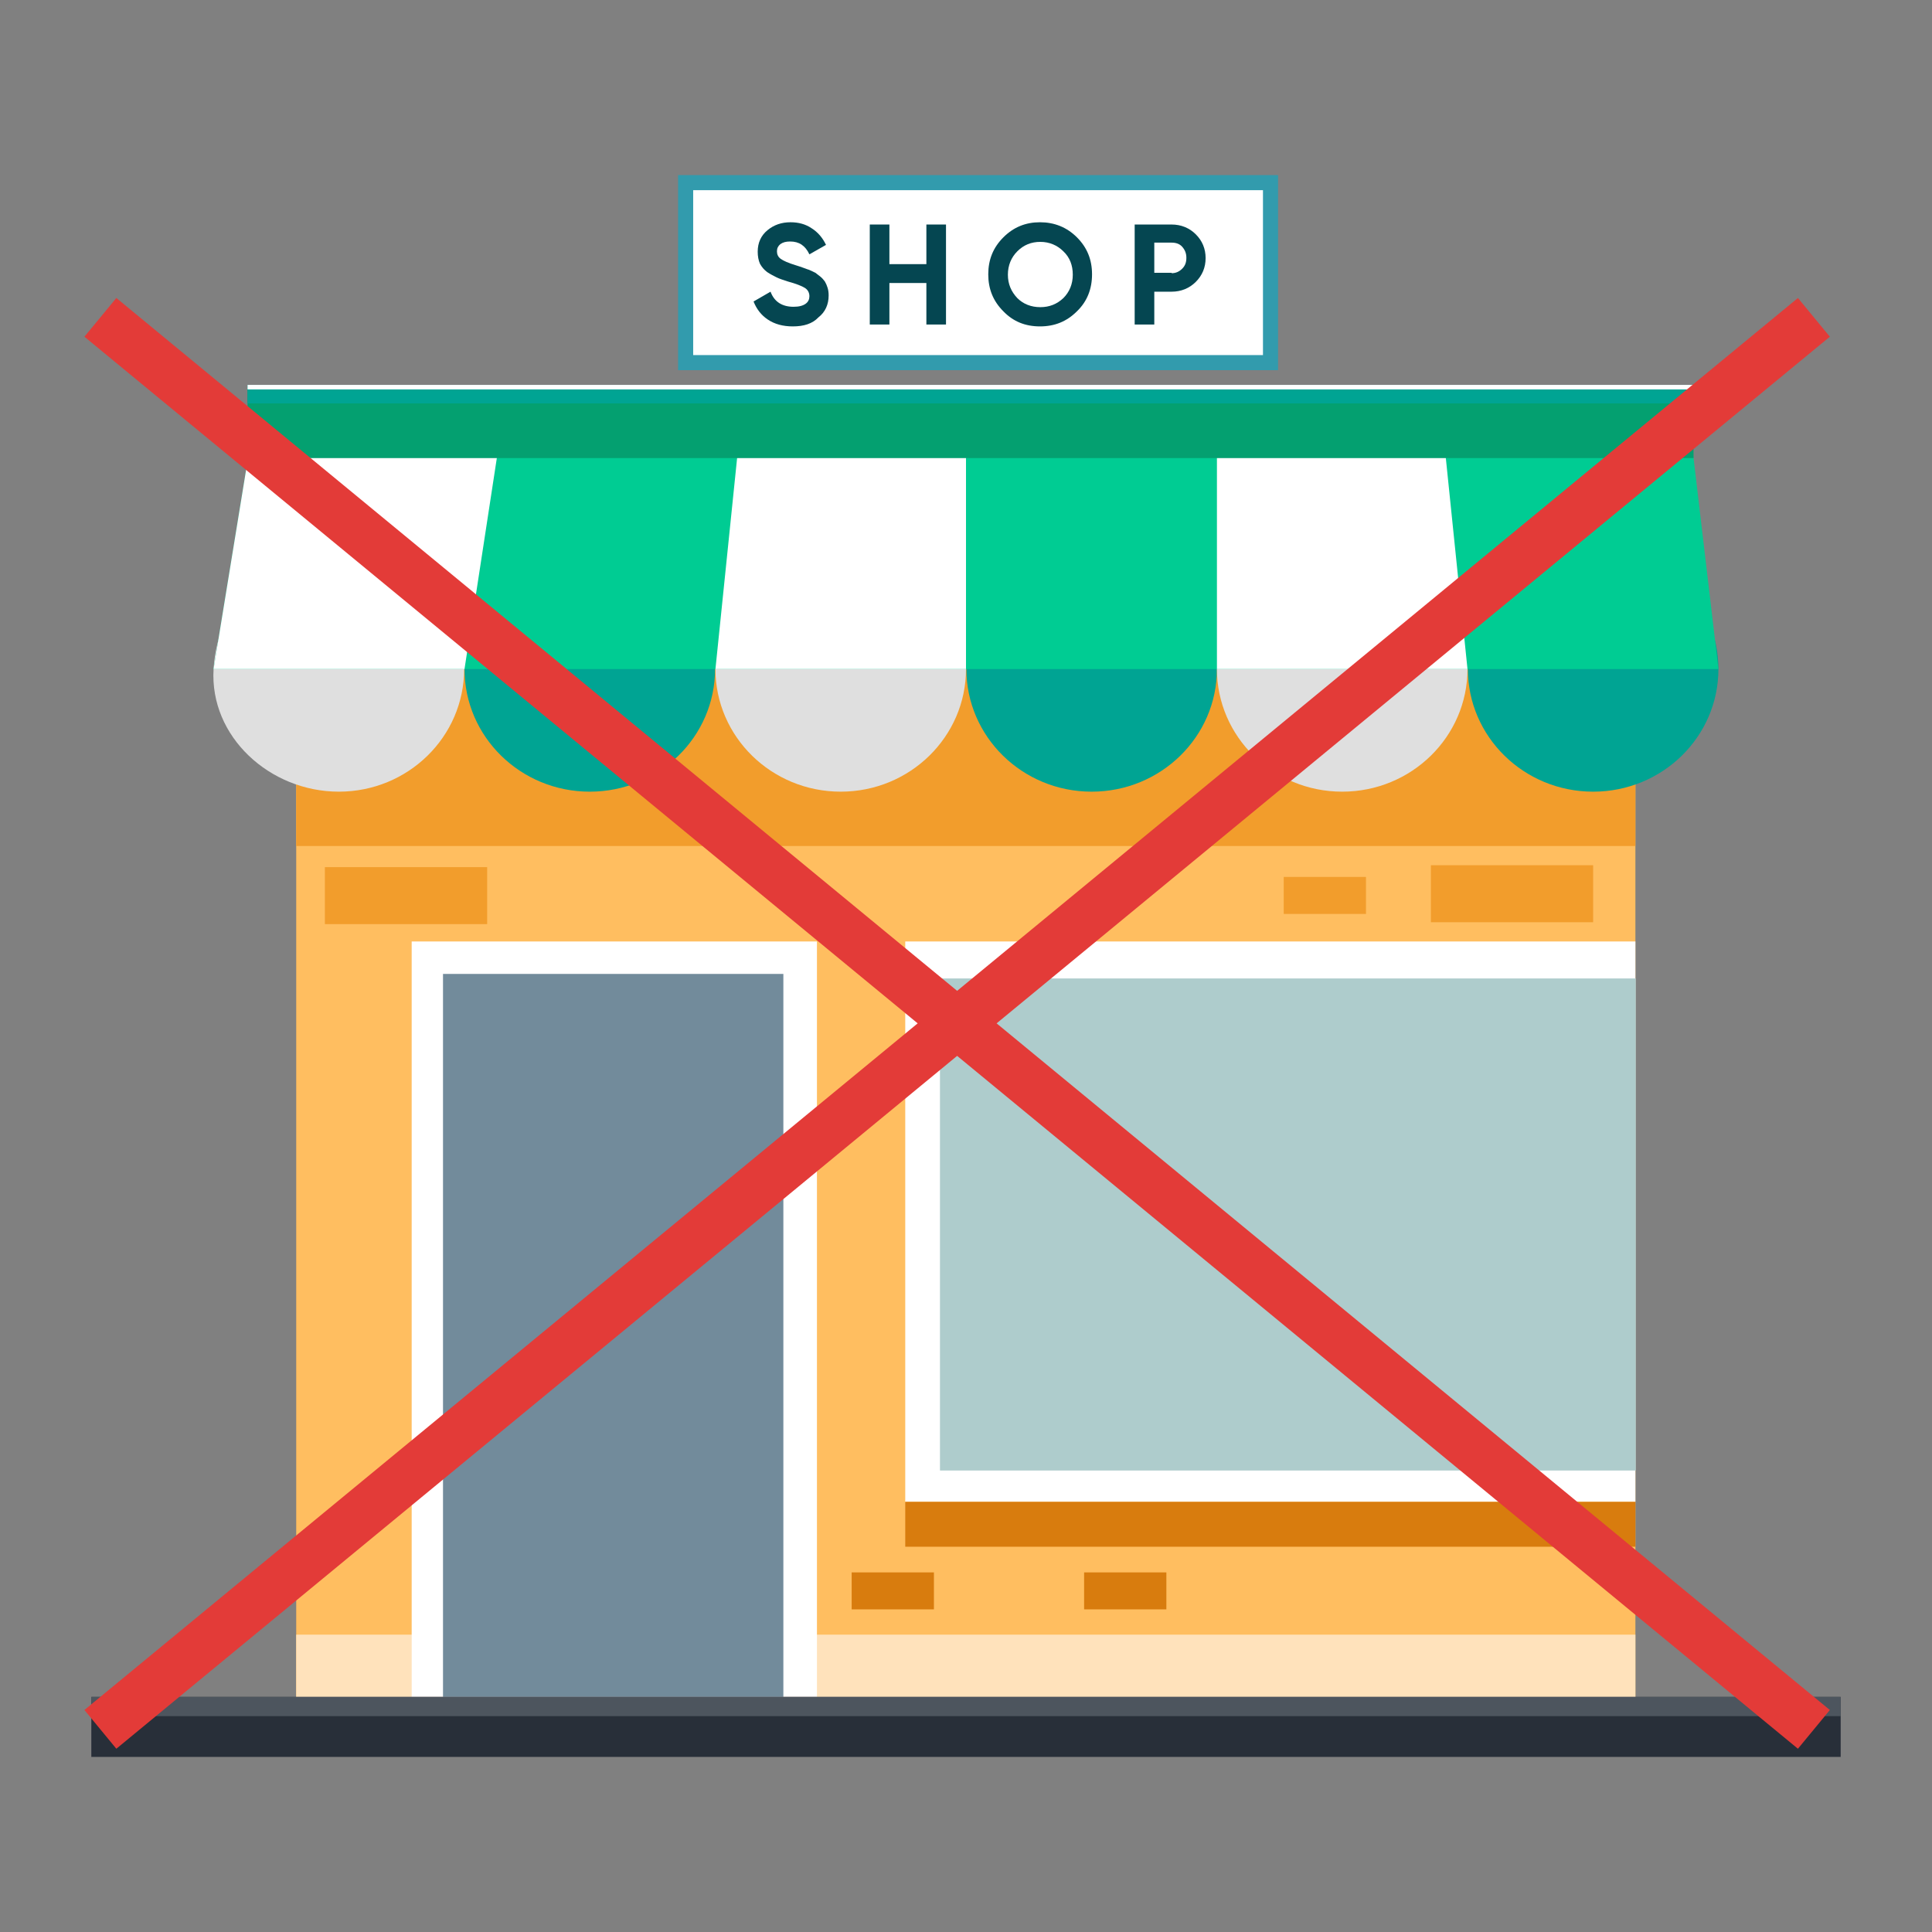 <?xml version="1.0" encoding="UTF-8"?> <!-- Generator: Adobe Illustrator 21.0.0, SVG Export Plug-In . SVG Version: 6.00 Build 0) --> <svg xmlns="http://www.w3.org/2000/svg" xmlns:xlink="http://www.w3.org/1999/xlink" id="Слой_2" x="0px" y="0px" viewBox="0 0 512 512" style="enable-background:new 0 0 512 512;" xml:space="preserve"><rect x="0" y="0" width="512" height="512" fill="#808080" stroke="none"/> <style type="text/css"> .st0{fill:#FFBE60;} .st1{fill:#FFE2BB;} .st2{fill:#F29D2C;} .st3{fill:#DFDFDF;} .st4{fill:#00A493;} .st5{fill:#00CC93;} .st6{fill:#FFFFFF;} .st7{fill:#04A070;} .st8{fill:#728B9B;} .st9{fill:#AECCCC;} .st10{fill:#D87C0E;} .st11{fill:#282F39;} .st12{fill:#4D555E;} .st13{fill:#329BAD;} .st14{fill:#054651;} .st15{fill:none;stroke:#E33B38;stroke-width:13.303;stroke-miterlimit:10;} </style> <g> <rect x="78.5" y="119.8" class="st0" width="354.9" height="337.9"></rect> <rect x="78.5" y="433.2" class="st1" width="354.9" height="24.5"></rect> <rect x="78.5" y="119.8" class="st2" width="354.9" height="104.4"></rect> <g> <g> <g> <path class="st3" d="M56.6,177.3c-1.1,17.9,14.9,32.5,33.2,32.5s33.2-14.5,33.2-32.5s-14.9-32.5-33.2-32.5 S57.7,159.2,56.6,177.3z"></path> <ellipse class="st4" cx="156.3" cy="177.3" rx="33.2" ry="32.5"></ellipse> <ellipse class="st3" cx="222.8" cy="177.3" rx="33.2" ry="32.5"></ellipse> <ellipse class="st4" cx="289.3" cy="177.3" rx="33.2" ry="32.5"></ellipse> <ellipse class="st3" cx="355.7" cy="177.3" rx="33.2" ry="32.5"></ellipse> <ellipse class="st4" cx="422.2" cy="177.3" rx="33.2" ry="32.5"></ellipse> </g> <polygon class="st5" points="455.4,177.3 56.6,177.3 66.3,117.9 448.4,117.9 "></polygon> <polygon class="st6" points="56.6,177.3 66.3,117.9 132.2,117.9 123.1,177.3 "></polygon> <polygon class="st6" points="256,177.3 256,117.9 195.7,117.9 189.6,177.3 "></polygon> <polygon class="st6" points="322.5,177.3 322.5,117.9 382.8,117.9 388.9,177.3 "></polygon> </g> <rect x="65.6" y="102" class="st7" width="383.2" height="19.4"></rect> <rect x="65.6" y="102" class="st4" width="383.2" height="4.9"></rect> <rect x="65.6" y="102" class="st6" width="383.2" height="1.2"></rect> </g> <rect x="239.9" y="249.5" class="st6" width="193.5" height="148.5"></rect> <rect x="109.1" y="249.5" class="st6" width="107.4" height="200.2"></rect> <rect x="117.4" y="258.1" class="st8" width="90.2" height="191.6"></rect> <rect x="249.1" y="259.3" class="st9" width="184.4" height="130.4"></rect> <rect x="239.9" y="398" class="st10" width="193.5" height="11.9"></rect> <rect x="24.2" y="449.7" class="st11" width="463.6" height="15.9"></rect> <rect x="24.2" y="449.7" class="st12" width="463.6" height="5.1"></rect> <rect x="379.2" y="229.3" class="st2" width="43" height="15.1"></rect> <rect x="86.1" y="229.8" class="st2" width="43" height="15.1"></rect> <rect x="340.2" y="232.4" class="st2" width="21.8" height="9.8"></rect> <rect x="225.7" y="416.7" class="st10" width="21.8" height="9.8"></rect> <rect x="287.3" y="416.7" class="st10" width="21.8" height="9.8"></rect> <g> <g> <rect x="181.7" y="48.4" class="st6" width="155" height="47.7"></rect> <path class="st13" d="M338.7,98.1h-159V46.4h159V98.1z M183.7,94.1h151V50.4h-151V94.1z"></path> </g> <g> <path class="st14" d="M210.1,86.5c-2.6,0-4.8-0.6-6.6-1.8c-1.8-1.2-3-2.8-3.8-4.8l4.5-2.6c1,2.7,3.1,4,6.1,4 c1.5,0,2.5-0.3,3.2-0.8c0.7-0.5,1-1.2,1-2c0-0.9-0.4-1.7-1.2-2.2c-0.8-0.5-2.3-1.1-4.5-1.7c-1.2-0.4-2.2-0.7-3-1.1 c-0.8-0.4-1.6-0.8-2.5-1.4c-0.8-0.6-1.4-1.3-1.9-2.2c-0.4-0.9-0.6-2-0.6-3.2c0-2.4,0.9-4.3,2.6-5.7s3.7-2.1,6.1-2.1 c2.1,0,4,0.5,5.6,1.6c1.6,1,2.9,2.5,3.8,4.4l-4.4,2.5c-1.1-2.3-2.7-3.4-5.1-3.4c-1.1,0-1.9,0.2-2.6,0.7c-0.6,0.5-0.9,1.1-0.9,1.9 c0,0.8,0.3,1.5,1,2c0.7,0.5,2,1.1,4,1.7c0.8,0.3,1.4,0.4,1.8,0.6c0.4,0.1,1,0.4,1.7,0.6c0.7,0.3,1.3,0.6,1.7,0.8 c0.4,0.3,0.8,0.6,1.3,1c0.5,0.4,0.9,0.9,1.2,1.3c0.3,0.5,0.5,1,0.7,1.6c0.2,0.6,0.3,1.3,0.3,2.1c0,2.4-0.9,4.4-2.7,5.8 C215.3,85.8,213,86.5,210.1,86.5z"></path> <path class="st14" d="M245.5,59.5h5.2V86h-5.2V75h-9.8v11h-5.2V59.5h5.2V70h9.8V59.5z"></path> <path class="st14" d="M285.4,82.5c-2.7,2.7-5.9,4-9.8,4s-7.1-1.3-9.7-4c-2.7-2.7-4-5.9-4-9.8s1.3-7.1,4-9.8c2.7-2.7,5.9-4,9.7-4 s7.1,1.3,9.8,4c2.7,2.7,4,5.9,4,9.8S288.1,79.9,285.4,82.5z M269.6,79c1.6,1.6,3.7,2.4,6.1,2.4c2.4,0,4.4-0.8,6.1-2.4 c1.6-1.6,2.5-3.7,2.5-6.2c0-2.5-0.8-4.6-2.5-6.2c-1.6-1.6-3.7-2.5-6.1-2.5c-2.4,0-4.4,0.8-6.1,2.5c-1.6,1.6-2.5,3.7-2.5,6.2 C267.1,75.3,268,77.3,269.6,79z"></path> <path class="st14" d="M310.5,59.5c2.5,0,4.7,0.9,6.4,2.6c1.7,1.7,2.6,3.8,2.6,6.3s-0.9,4.6-2.6,6.3s-3.9,2.6-6.4,2.6h-4.6V86 h-5.2V59.5H310.5z M310.5,72.4c1.1,0,2-0.4,2.8-1.2s1.1-1.7,1.1-2.9c0-1.2-0.4-2.1-1.1-2.9s-1.7-1.1-2.8-1.1h-4.6v8H310.5z"></path> </g> </g> </g> <line class="st15" x1="26.6" y1="84.1" x2="480.7" y2="458.3"></line> <line class="st15" x1="480.7" y1="84.1" x2="26.6" y2="458.3"></line> </svg> 